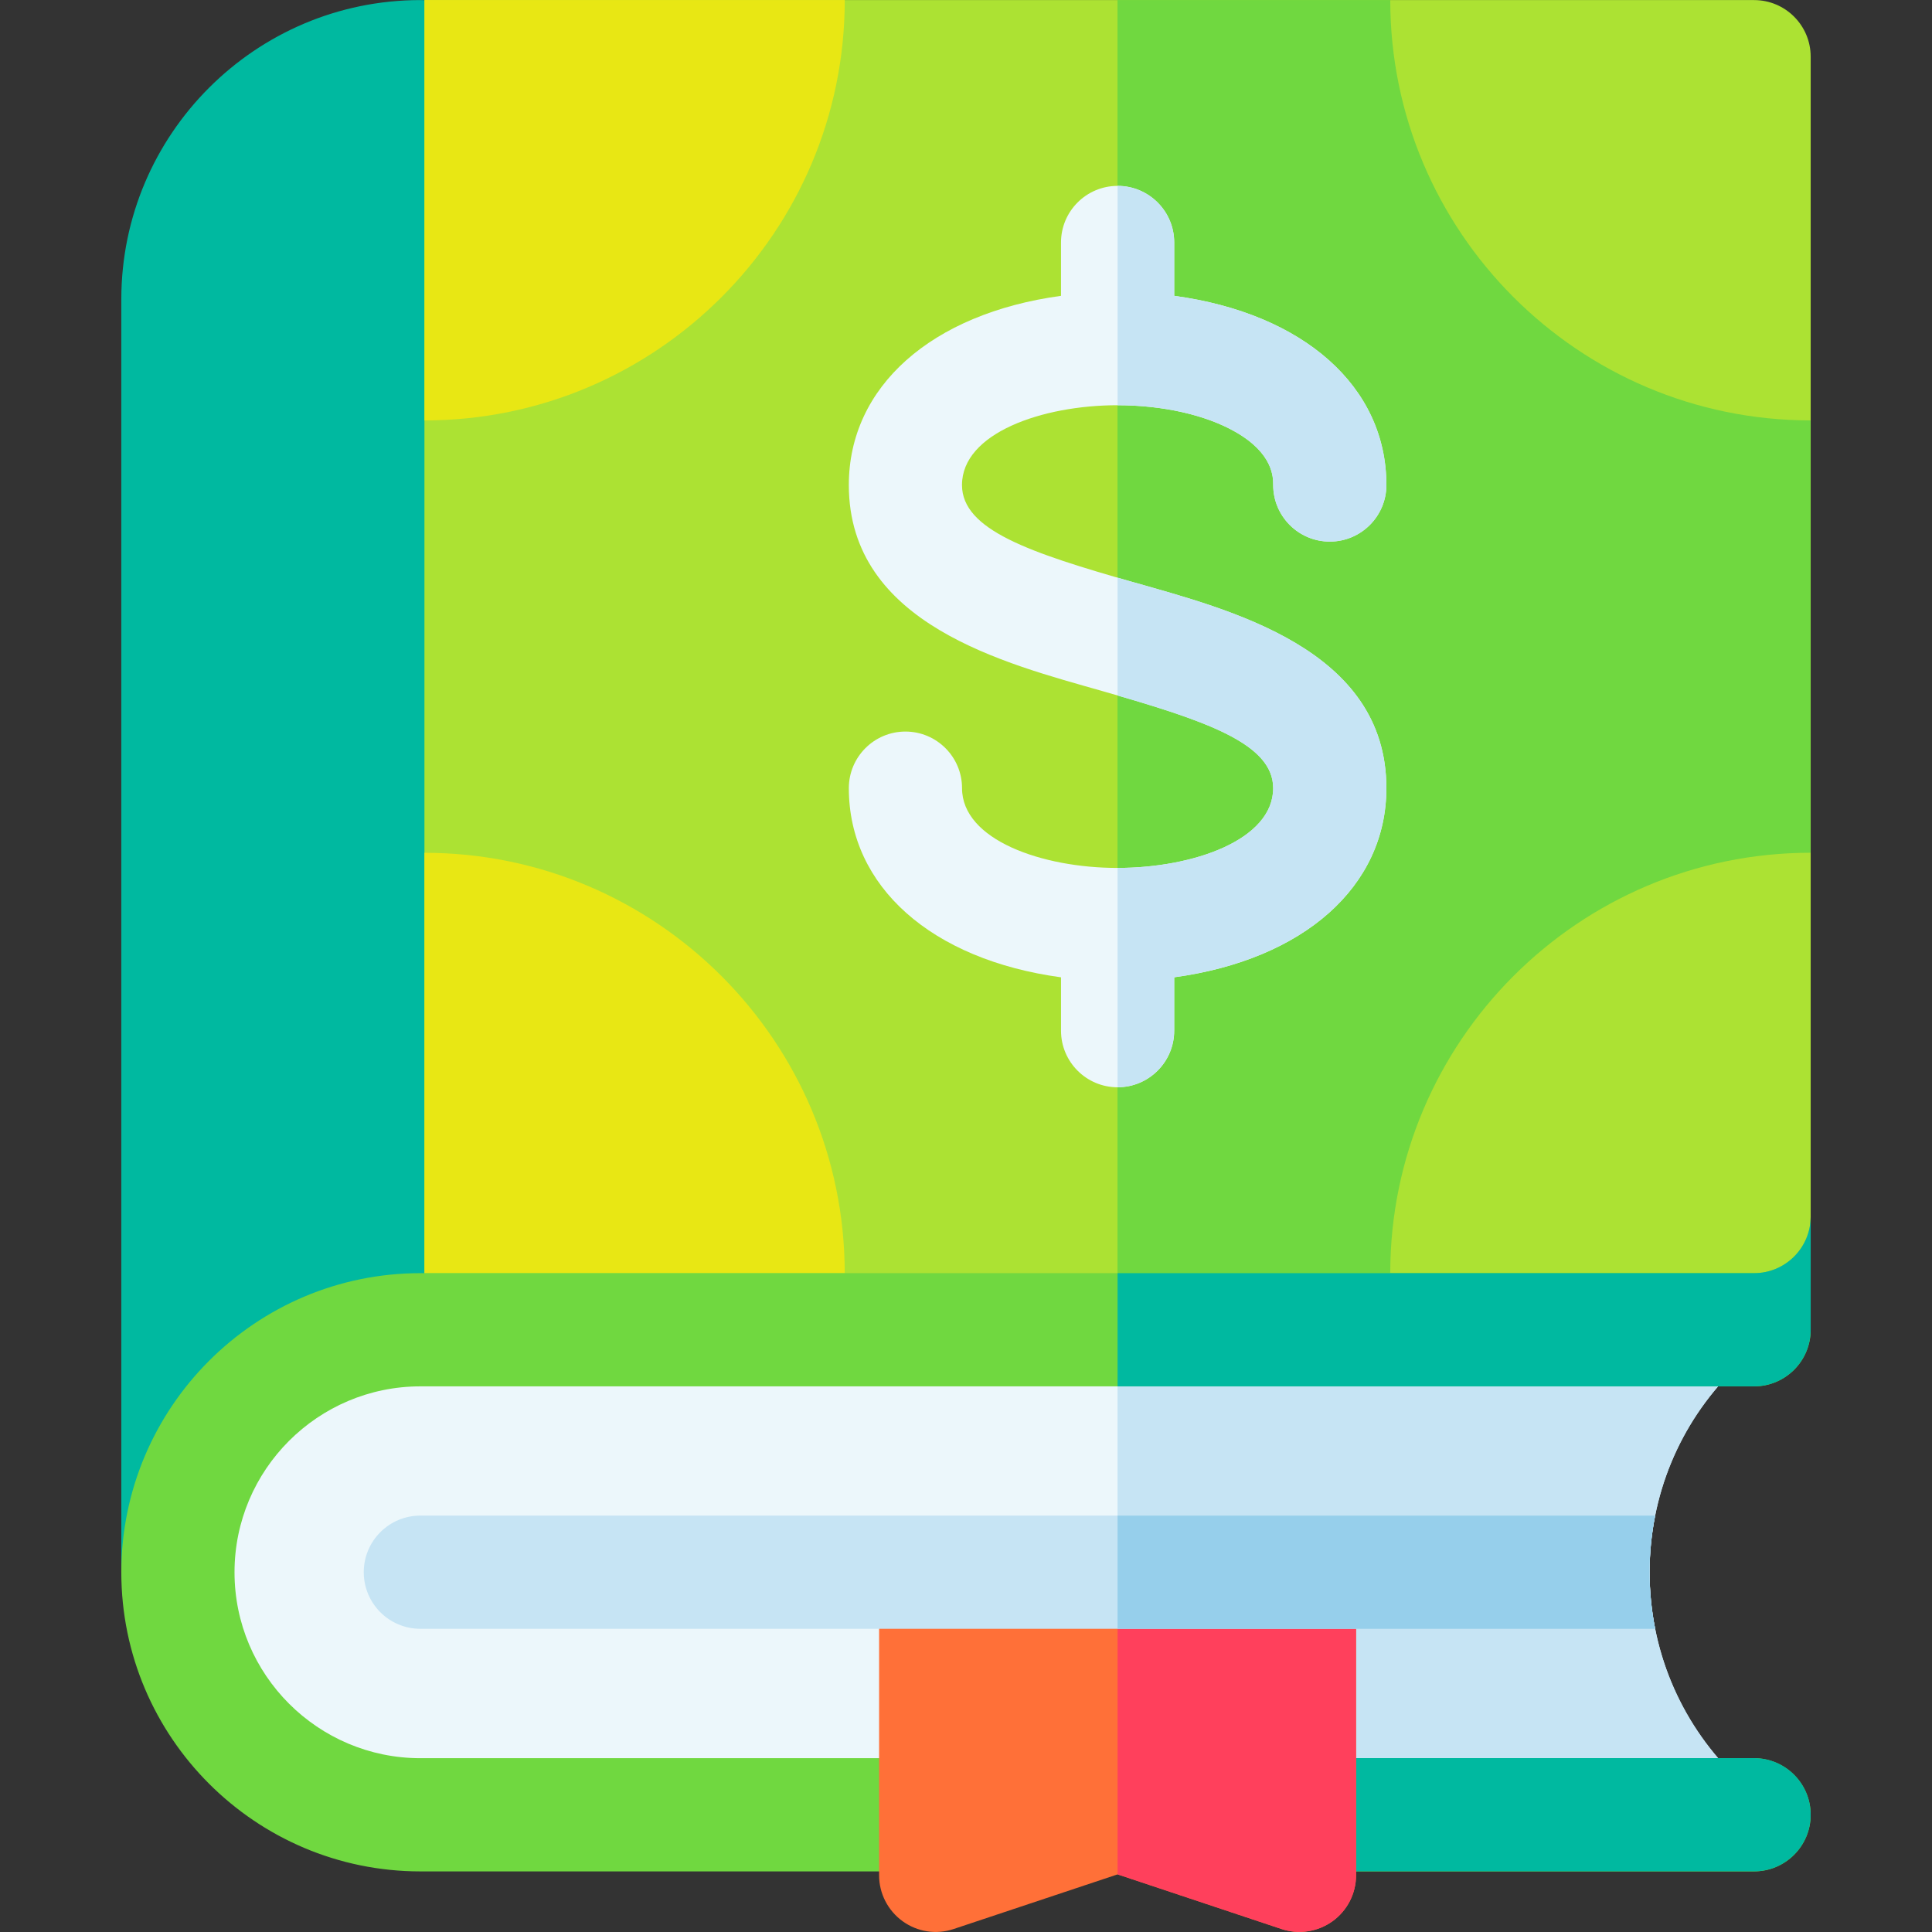 <?xml version="1.0" encoding="UTF-8"?>
<svg xmlns="http://www.w3.org/2000/svg" id="Layer_1" version="1.1" viewBox="0 0 512 512">
  <rect x="0" y="0" width="512" height="512" fill="#333333" stroke="none"/>
  <defs>
    <style>
      .st0 {
        fill: #00b9a0;
      }

      .st1 {
        fill: #96cfeb;
      }

      .st2 {
        fill: #e8e714;
      }

      .st3 {
        fill: #ecf7fb;
      }

      .st4 {
        fill: #ff405c;
      }

      .st5 {
        fill: #ace233;
      }

      .st6 {
        fill: #c6e4f4;
      }

      .st7 {
        fill: #ff7038;
      }

      .st8 {
        fill: #70d840;
      }
    </style>
  </defs>
  <path class="st0" d="M111.42.02C67.71.02,32.15,35.58,32.15,79.29v337.37c0,4.14,3.35,7.49,7.49,7.49s7.49-3.35,7.49-7.49c0-35.43,28.82-64.27,64.27-64.27h15V15.02C126.4,6.74,119.68.02,111.4.02h.02Z"></path>
  <path class="st5" d="M449.85,352.4H112.48V.02h352.37c8.28,0,15,6.72,15,15v307.39c0,16.57-13.43,30-30,30h0Z"></path>
  <path class="st2" d="M112.48,111.42C173.91,111.42,223.87,61.44,223.87.02h-111.38v111.4Z"></path>
  <path class="st2" d="M112.48,226c61.42,0,111.38,49.98,111.38,111.4h-111.38v-111.4Z"></path>
  <path class="st8" d="M368.45.02h-72.3v352.37h153.68c11.1,0,20.79-6.03,25.97-15h-107.37c0-61.42,49.96-111.4,111.38-111.4v-114.58c-61.42,0-111.38-49.98-111.38-111.4h0l.02.02Z"></path>
  <path class="st3" d="M437.15,416.65c0-20.26,7.88-39.31,22.19-53.61,2.81-2.81,4.42-6.63,4.42-10.64H111.4c-35.43,0-64.27,28.82-64.27,64.27s28.82,64.27,64.27,64.27h352.37c0-4.01-1.61-7.83-4.42-10.64-14.33-14.33-22.19-33.37-22.19-53.63v-.02Z"></path>
  <path class="st6" d="M459.36,470.28c-14.31-14.33-22.19-33.37-22.19-53.63s7.88-39.31,22.19-53.61c2.81-2.81,4.42-6.63,4.42-10.64h-167.62v128.52h167.62c0-4.01-1.61-7.83-4.42-10.64h0Z"></path>
  <path class="st8" d="M111.42,367.4h353.43c8.28,0,15-6.72,15-15v-30c0,8.28-6.72,15-15,15H111.42c-43.71,0-79.27,35.56-79.27,79.27s35.56,79.27,79.27,79.27h353.43c8.28,0,15-6.72,15-15s-6.72-15-15-15H111.42c-27.17,0-49.27-22.1-49.27-49.27s22.1-49.27,49.27-49.27Z"></path>
  <path class="st0" d="M464.85,367.4c8.28,0,15-6.72,15-15v-30c0,8.28-6.72,15-15,15h-168.68v30h168.68,0Z"></path>
  <path class="st0" d="M479.85,480.92c0-8.28-6.72-15-15-15h-168.68v30h168.68c8.28,0,15-6.72,15-15h0Z"></path>
  <path class="st7" d="M344.37,416.65h-96.4c-8.28,0-15,6.72-15,15v65.33c0,4.81,2.32,9.34,6.24,12.17s8.93,3.6,13.52,2.06l43.44-14.48,43.44,14.48c4.57,1.52,9.61.75,13.52-2.06,3.91-2.83,6.24-7.34,6.24-12.17v-65.33c0-8.28-6.72-15-15-15h0Z"></path>
  <path class="st4" d="M353.13,509.16c3.91-2.83,6.24-7.34,6.24-12.17v-65.33c0-8.28-6.72-15-15-15h-48.2v80.07l43.44,14.48c4.57,1.52,9.61.75,13.52-2.06h0v.02Z"></path>
  <path class="st6" d="M438.63,401.65H111.4c-8.28,0-15,6.72-15,15s6.72,15,15,15h327.24c-.97-4.89-1.48-9.91-1.48-15s.51-10.11,1.48-15Z"></path>
  <path class="st1" d="M437.15,416.65c0-5.09.51-10.11,1.48-15h-142.47v30h142.47c-.97-4.89-1.48-9.91-1.48-15h0Z"></path>
  <path class="st3" d="M300.29,154.28c-27.4-7.83-45.35-13.84-45.35-25.75,0-13.74,21.24-21.14,41.23-21.14,11.98,0,23.37,2.57,31.22,7.06,10.02,5.73,10.02,12.02,10.02,14.08,0,8.28,6.72,15,15,15s15-6.72,15-15c0-26.03-21.85-45.45-56.23-50.13v-14.14c0-8.28-6.72-15-15-15s-15,6.72-15,15v14.14c-34.32,4.68-56.23,24.06-56.23,50.13,0,37,41.68,47.32,67.11,54.59,27.4,7.83,45.35,13.86,45.35,25.75,0,13.74-21.24,21.14-41.23,21.14s-41.23-7.42-41.23-21.14c0-8.28-6.72-15-15-15s-15,6.72-15,15c0,26.05,21.87,45.45,56.23,50.13v14.14c0,8.28,6.72,15,15,15s15-6.72,15-15v-14.14c34.32-4.68,56.23-24.06,56.23-50.13,0-37-41.7-47.32-67.11-54.59h0Z"></path>
  <g>
    <path class="st6" d="M296.17,107.39c11.98,0,23.37,2.57,31.22,7.06,10.02,5.73,10.02,12.02,10.02,14.08,0,8.28,6.72,15,15,15s15-6.72,15-15c0-26.03-21.85-45.45-56.23-50.13v-14.14c0-8.28-6.72-15-15-15v58.11h0v.02Z"></path>
    <path class="st6" d="M300.29,154.28c-1.4-.39-2.77-.79-4.12-1.18v31.22c25.06,7.27,41.23,13.28,41.23,24.55,0,13.74-21.24,21.14-41.23,21.14v58.11c8.28,0,15-6.72,15-15v-14.14c34.32-4.68,56.23-24.06,56.23-50.13,0-37-41.7-47.32-67.11-54.59v.02Z"></path>
  </g>
</svg>
